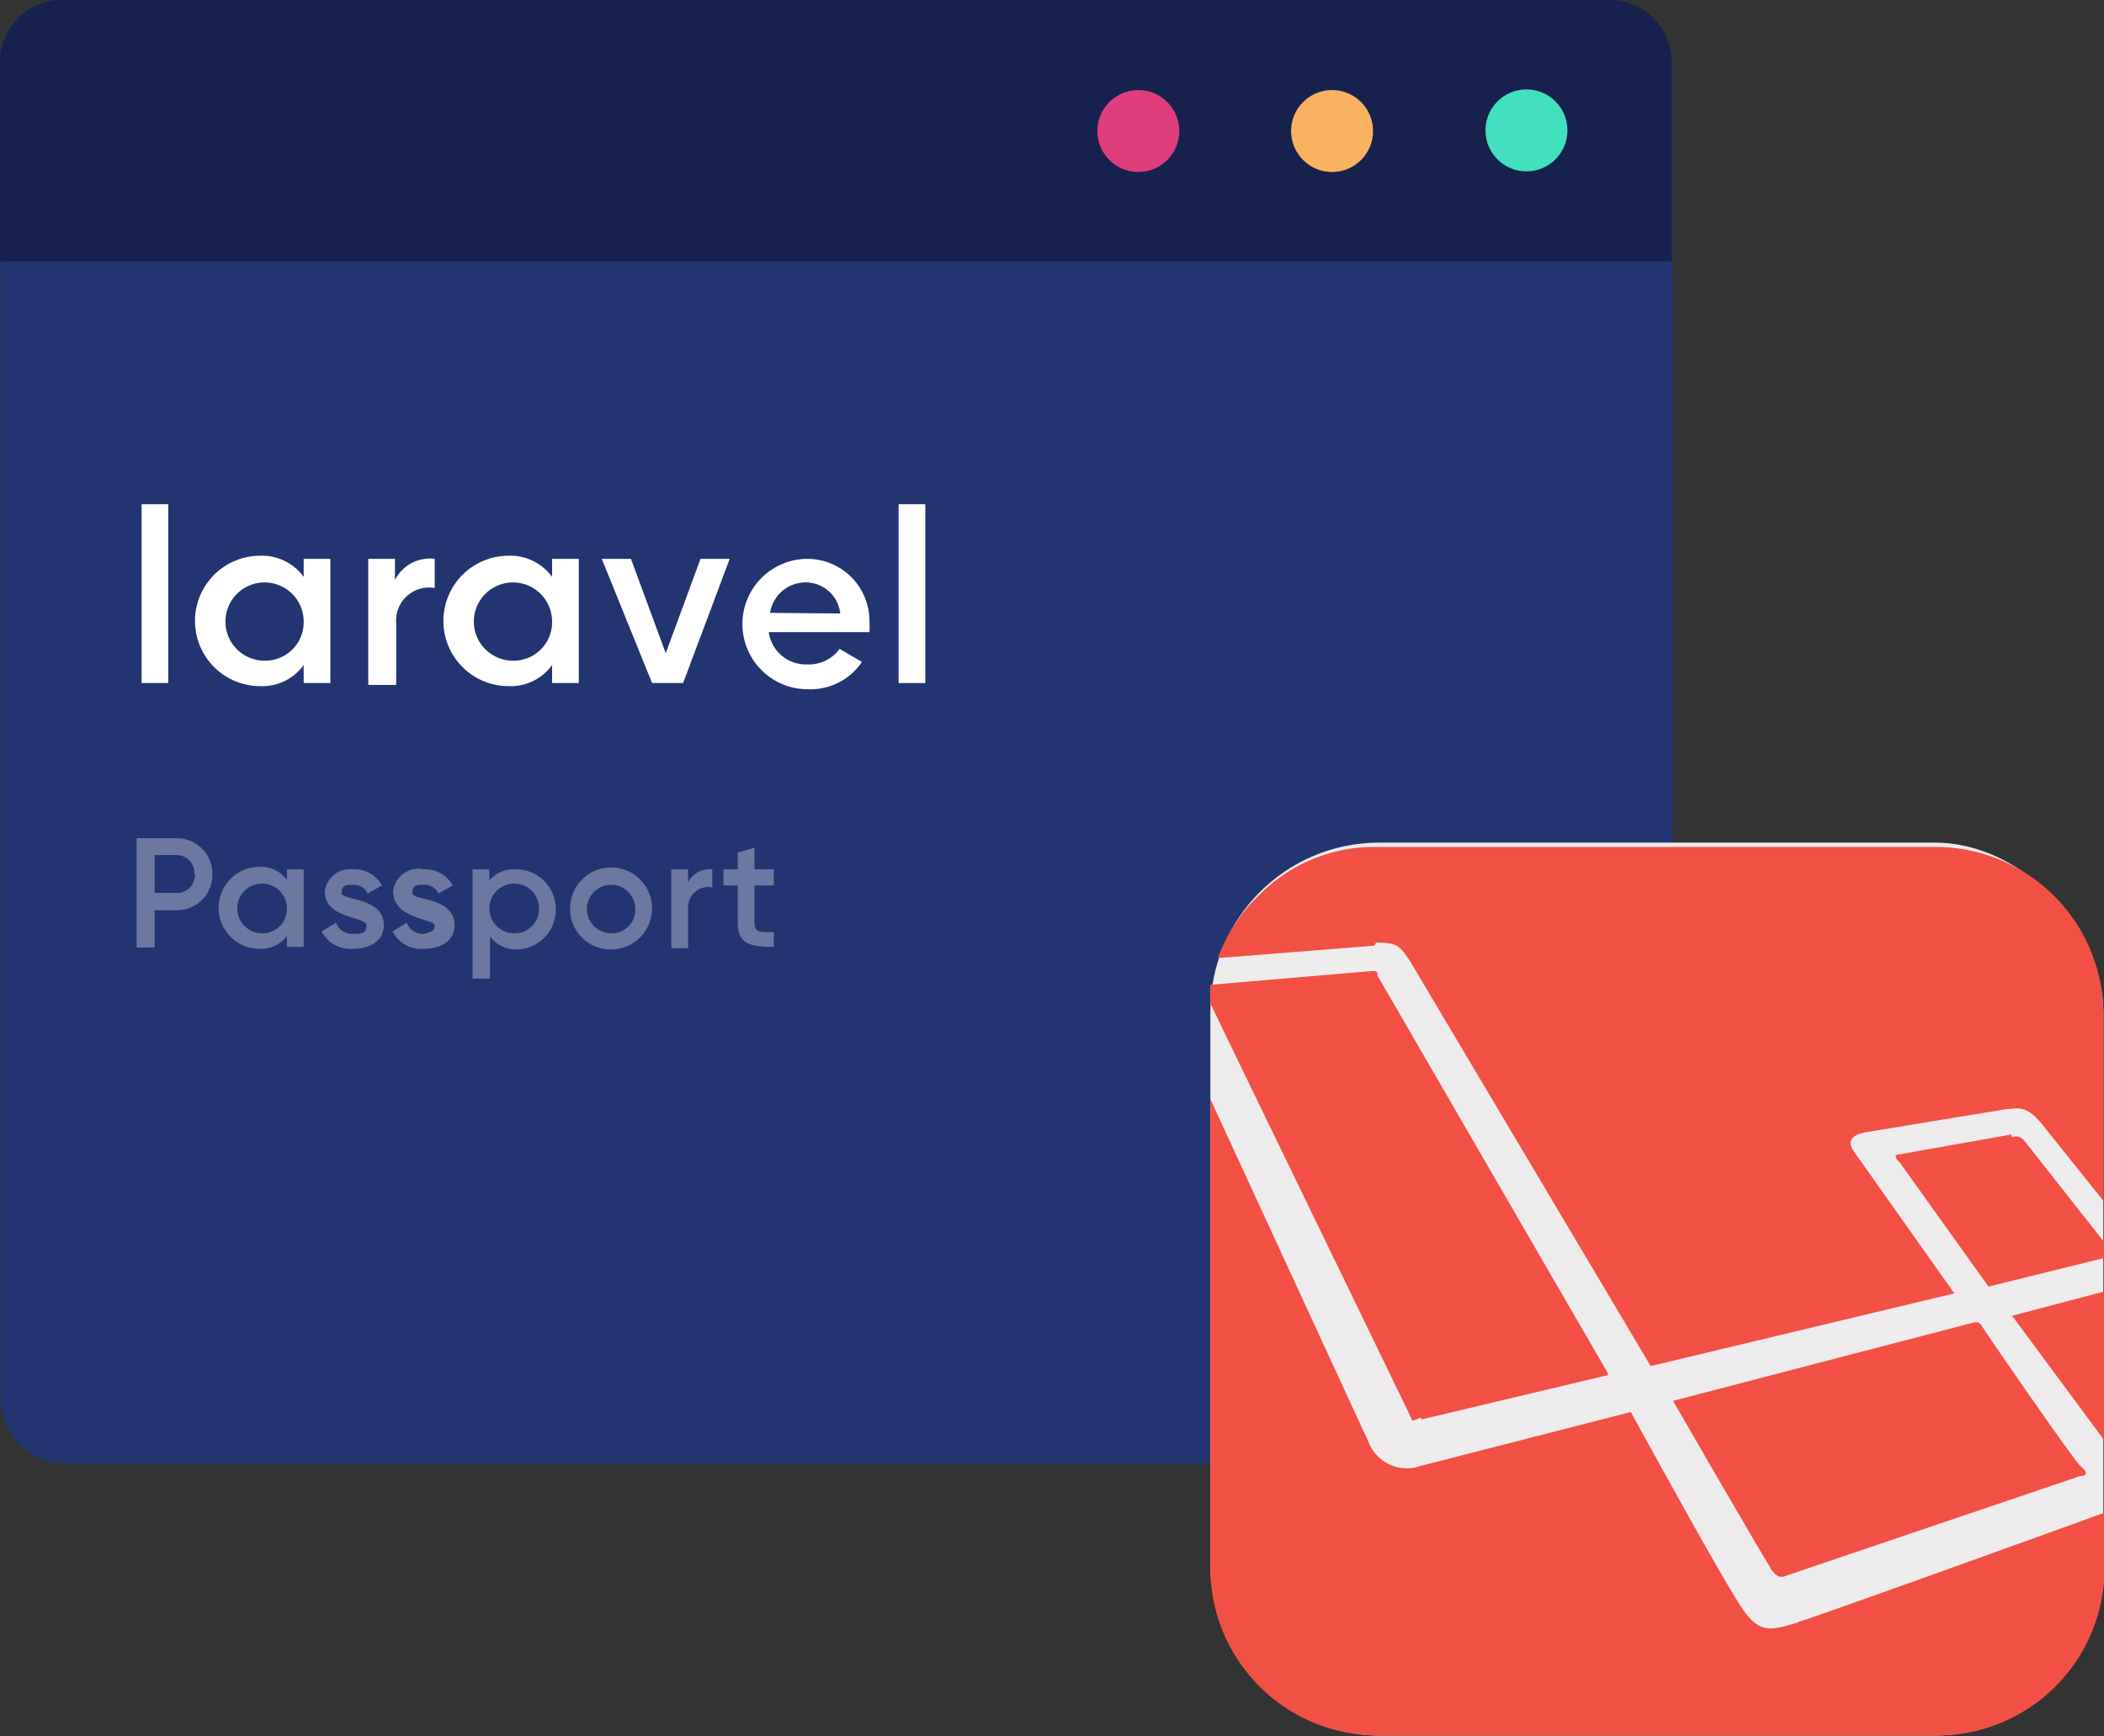 <svg xmlns="http://www.w3.org/2000/svg" viewBox="0 0 33.88 27.96"><rect x="0" y="0" width="33.88" height="27.96" fill="#333333" stroke="none"/><defs><style>.cls-1{fill:#223570;}.cls-2{fill:#16224d;}.cls-3{fill:#df3d7b;}.cls-4{fill:#f9b25f;}.cls-5{fill:#42e0be;}.cls-6,.cls-9{fill:#fff;}.cls-7{fill:#edebeb;}.cls-8{fill:#f35045;}.cls-9{opacity:0.33;}</style></defs><title>i6</title><g id="Layer_2" data-name="Layer 2"><g id="Layer_1-2" data-name="Layer 1"><rect class="cls-1" x="0.01" y="0.01" width="26.92" height="23.56" rx="1" ry="1"/><path class="cls-2" d="M1,0H25.92a1,1,0,0,1,1,1V4.21a0,0,0,0,1,0,0H0a0,0,0,0,1,0,0V1A1,1,0,0,1,1,0Z"/><circle class="cls-3" cx="18.33" cy="2.11" r="0.66"/><circle class="cls-4" cx="21.45" cy="2.11" r="0.66"/><circle class="cls-5" cx="24.58" cy="2.1" r="0.66"/><path class="cls-6" d="M2.28,8.12h.43V11H2.28Z"/><path class="cls-6" d="M5.32,9v2H4.89v-.29a.82.82,0,0,1-.7.34,1.05,1.05,0,0,1,0-2.1.83.83,0,0,1,.7.34V9Zm-.43,1a.63.63,0,1,0-.63.64A.62.62,0,0,0,4.89,10Z"/><path class="cls-6" d="M7,9v.47a.53.53,0,0,0-.62.56v1H5.93V9h.43v.34A.63.63,0,0,1,7,9Z"/><path class="cls-6" d="M9.32,9v2H8.89v-.29a.82.82,0,0,1-.7.34,1.05,1.05,0,0,1,0-2.1.83.83,0,0,1,.7.34V9Zm-.43,1a.63.63,0,1,0-.63.64A.62.62,0,0,0,8.89,10Z"/><path class="cls-6" d="M11.75,9,11,11h-.5L9.69,9h.47l.56,1.52L11.28,9Z"/><path class="cls-6" d="M13,10.7a.61.61,0,0,0,.52-.25l.36.21a1,1,0,0,1-.87.44A1.05,1.05,0,1,1,13,9,1,1,0,0,1,14,10a1.33,1.33,0,0,1,0,.18H12.38A.6.6,0,0,0,13,10.7Zm.53-.82A.56.56,0,0,0,13,9.38a.58.58,0,0,0-.6.49Z"/><path class="cls-6" d="M14.47,8.12h.43V11h-.43Z"/><rect class="cls-7" x="19.49" y="13.57" width="14.38" height="14.38" rx="2.72" ry="2.72"/><path class="cls-8" d="M28.51,25.26c.11.16.18.15.27.11l4.72-1.6c.14,0,.09-.09,0-.16S32,21.5,31.93,21.38s-.11-.09-.23-.06l-4.76,1.24s1.46,2.53,1.57,2.69Z"/><path class="cls-8" d="M33.88,23.19V20.8l-1.48.39,1.48,2Z"/><path class="cls-8" d="M32.39,18.27l-1.8.32c-.1,0-.07.07,0,.13l1.43,2,1.86-.46h0V20l-1.26-1.6c-.09-.12-.15-.1-.23-.09Z"/><path class="cls-8" d="M22.16,15.18c.35,0,.38.06.54.29L26.58,22l4.89-1.17-1.62-2.29c-.13-.19,0-.27.22-.31l2.25-.37c.16,0,.29-.08.55.23l1,1.25v-3a2.7,2.7,0,0,0-2.7-2.7h-9a2.6,2.6,0,0,0-1.91.79,2.65,2.65,0,0,0-.65,1l2.52-.2Z"/><path class="cls-8" d="M28.95,26.13c-.41.12-.6.19-.87-.19s-1.29-2.24-1.82-3.2l-3.39.87a.66.66,0,0,1-.83-.38l-2.55-5.53v7.55a2.7,2.7,0,0,0,2.7,2.7h9a2.7,2.7,0,0,0,2.7-2.7v-.89c-1.1.4-4.65,1.68-4.93,1.76Z"/><path class="cls-8" d="M22.89,22.86l2.94-.7c.06,0,.1,0,0-.15l-3.65-6.3c0-.06,0-.08-.11-.07l-2.58.22a2.87,2.87,0,0,0,0,.3c.48,1,3.21,6.62,3.23,6.67s0,.07.16,0Z"/><path class="cls-9" d="M3.42,14.08a.57.57,0,0,1-.58.58H2.49v.6H2.2V13.5h.65A.57.57,0,0,1,3.42,14.08Zm-.29,0a.29.29,0,0,0-.29-.31H2.49v.61h.36A.29.29,0,0,0,3.14,14.08Z"/><path class="cls-9" d="M4.89,14v1.25H4.62v-.18a.51.51,0,0,1-.44.21.66.66,0,0,1,0-1.32.52.52,0,0,1,.44.21V14Zm-.27.63a.4.4,0,1,0-.4.4A.39.39,0,0,0,4.62,14.63Z"/><path class="cls-9" d="M6.18,14.9c0,.25-.22.38-.49.38A.52.52,0,0,1,5.18,15l.23-.14a.28.28,0,0,0,.28.18c.12,0,.21,0,.21-.14s-.67-.1-.67-.54A.41.41,0,0,1,5.69,14a.5.5,0,0,1,.46.26l-.23.13a.24.24,0,0,0-.24-.14c-.1,0-.18,0-.18.13S6.18,14.44,6.18,14.9Z"/><path class="cls-9" d="M7.32,14.9c0,.25-.22.38-.49.38A.52.52,0,0,1,6.32,15l.23-.14a.28.28,0,0,0,.28.18C6.95,15,7,15,7,14.9s-.67-.1-.67-.54A.41.41,0,0,1,6.83,14a.5.5,0,0,1,.46.26l-.23.13a.24.24,0,0,0-.24-.14c-.1,0-.18,0-.18.13S7.32,14.44,7.32,14.9Z"/><path class="cls-9" d="M8.95,14.63a.64.64,0,0,1-.62.66.52.52,0,0,1-.44-.21v.68H7.61V14h.27v.18A.52.52,0,0,1,8.32,14,.64.64,0,0,1,8.95,14.63Zm-.27,0a.4.4,0,1,0-.4.4A.39.39,0,0,0,8.68,14.63Z"/><path class="cls-9" d="M9.18,14.63a.66.66,0,1,1,.66.66A.65.65,0,0,1,9.18,14.63Zm1.05,0a.39.39,0,1,0-.39.4A.38.38,0,0,0,10.23,14.63Z"/><path class="cls-9" d="M11.47,14v.29a.33.33,0,0,0-.39.35v.63h-.27V14h.27v.21A.39.39,0,0,1,11.47,14Z"/><path class="cls-9" d="M12.15,14.26v.6c0,.16.1.16.31.15v.24c-.42,0-.58-.07-.58-.39v-.6h-.23V14h.23v-.27l.27-.08V14h.31v.26Z"/></g></g></svg>